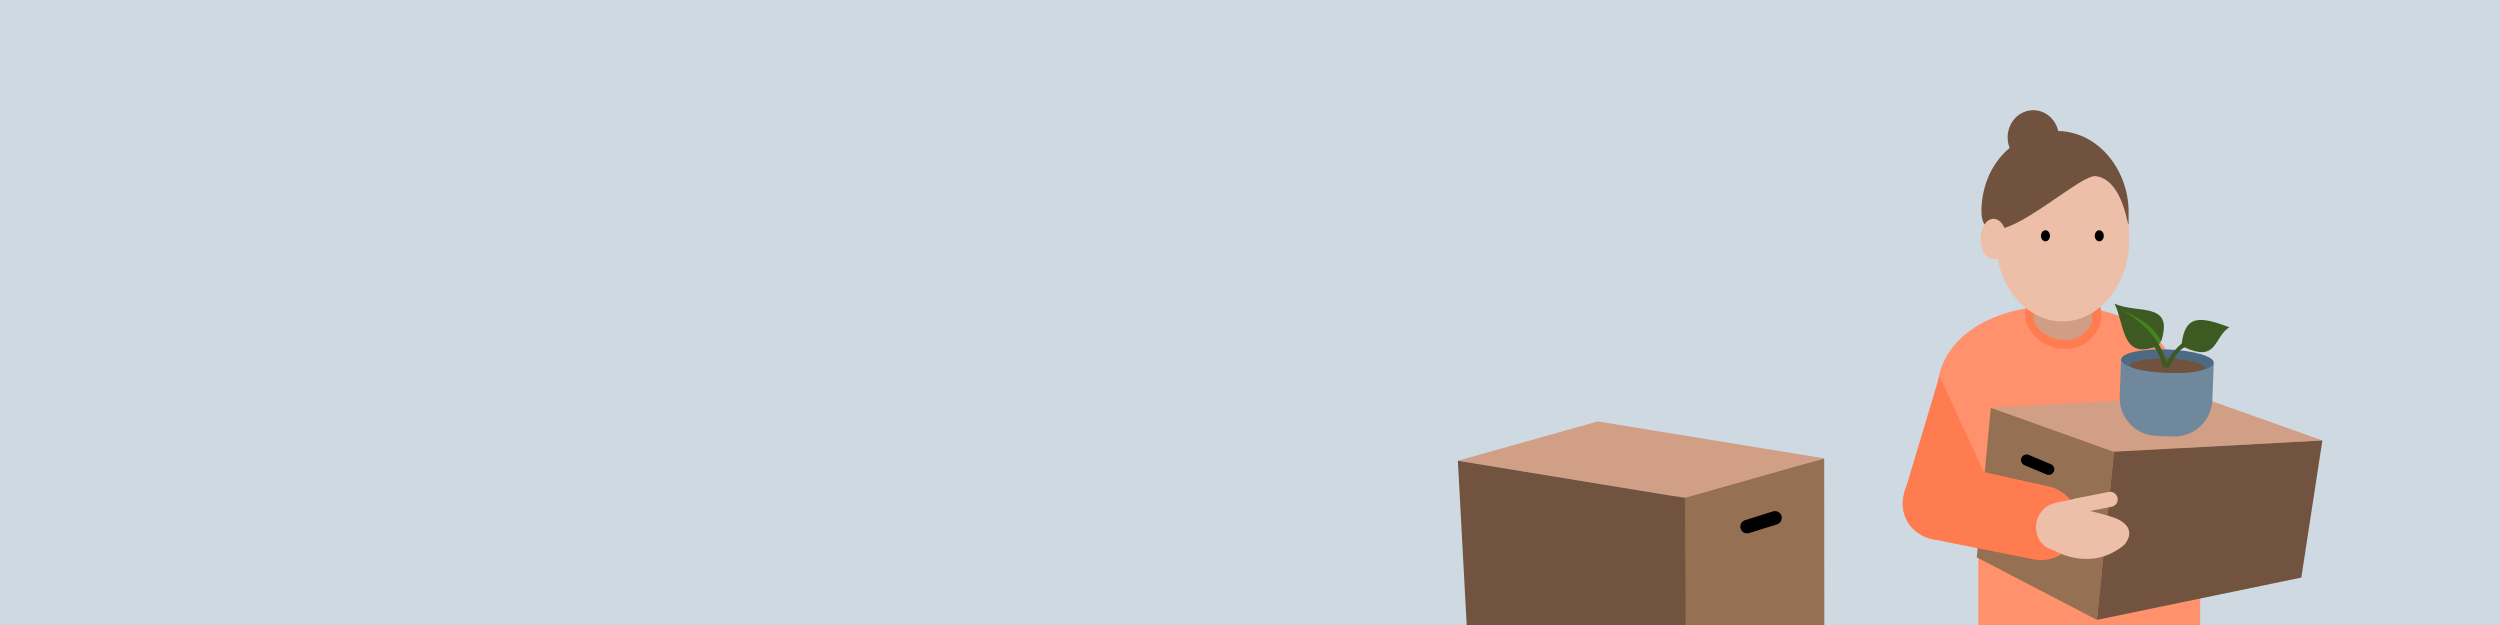 <svg width="1520" height="380" viewBox="0 0 1520 380" fill="none" xmlns="http://www.w3.org/2000/svg">
<g clip-path="url(#clip0_1244_6639)">
<rect width="1520" height="380" fill="#CFD9E2"/>
<path d="M1109.11 278.741L1109.19 389.955L1025.18 427.789L1015.34 302.731" fill="#967053"/>
<path d="M886.388 280.13L1024.42 302.73L1109.19 278.702L971.414 256.226L886.388 280.13Z" fill="#D19E86"/>
<path d="M1024.42 302.73L1025.18 427.789L891.887 382.579L886.385 280.13L1024.42 302.73Z" fill="#715340"/>
<path d="M1063.5 324.12L1080.45 318.795C1081.49 318.463 1082.36 317.732 1082.86 316.761C1083.37 315.79 1083.47 314.66 1083.14 313.617V313.617C1082.8 312.578 1082.07 311.713 1081.09 311.21C1080.12 310.707 1078.99 310.606 1077.94 310.929L1061 316.254C1060.48 316.416 1060 316.679 1059.58 317.027C1059.17 317.376 1058.82 317.803 1058.57 318.284C1058.32 318.765 1058.17 319.291 1058.13 319.831C1058.08 320.372 1058.14 320.916 1058.31 321.432V321.432C1058.64 322.474 1059.37 323.342 1060.35 323.846C1061.32 324.349 1062.45 324.448 1063.5 324.12Z" fill="black"/>
<path d="M1325.31 236.918C1325.31 208.704 1296.18 185.941 1251.51 185.941C1206.84 185.941 1178.07 208.764 1178.07 236.918L1178.8 327.374L1328.04 328.047L1325.31 236.918Z" fill="#FF916C"/>
<path d="M1202.82 273.587H1337.71V382.7H1202.82L1202.82 273.587Z" fill="#FF916C"/>
<path d="M1206.26 287.08L1199.98 311.61C1198.51 317.233 1194.87 322.045 1189.87 324.998C1184.86 327.952 1178.89 328.808 1173.25 327.38V327.38C1167.62 325.862 1162.81 322.175 1159.89 317.125C1156.97 312.074 1156.16 306.072 1157.65 300.429L1179.16 228.708" fill="#FF7C50"/>
<path d="M1266.4 339.438L1249.12 335.562C1237.51 331.701 1231.3 325.747 1232.17 315.887C1232.36 313.563 1233.01 311.3 1234.08 309.228C1235.14 307.155 1236.61 305.314 1238.39 303.811C1240.18 302.308 1242.24 301.172 1244.46 300.47C1246.68 299.767 1249.02 299.511 1251.34 299.716L1269.58 301.528C1282.62 308.373 1255.19 298.246 1280.32 320.668C1279.51 330.528 1276.07 340.403 1266.4 339.438Z" fill="#EDBEA8"/>
<path d="M1274.36 188.382C1276.55 199.379 1266.67 209.022 1257.3 209.022H1254.06C1244.68 209.022 1232.72 199.817 1234.47 188.382" stroke="#FF7C50" stroke-width="6" stroke-miterlimit="10" stroke-linecap="round"/>
<path d="M1236.23 100.025C1227.62 100.025 1220.64 92.632 1220.64 83.512C1220.64 74.393 1227.62 67 1236.23 67C1244.84 67 1251.82 74.393 1251.82 83.512C1251.82 92.632 1244.84 100.025 1236.23 100.025Z" fill="#70523E"/>
<path d="M1256.72 206.686H1254.2C1246.88 206.686 1236.3 200.241 1236.3 192.921C1236.3 189.376 1237.71 185.977 1240.22 183.471C1242.73 180.964 1246.12 179.556 1249.67 179.556H1258.85C1262.39 179.556 1265.79 180.964 1268.3 183.471C1270.8 185.977 1272.21 189.376 1272.21 192.921V192.921C1272.09 200.241 1263.97 206.686 1256.72 206.686Z" fill="#D19D85"/>
<path d="M1253.97 195.445C1231.51 195.445 1213.3 172.987 1213.3 145.284C1213.3 117.581 1231.51 95.124 1253.97 95.124C1276.44 95.124 1294.65 117.581 1294.65 145.284C1294.65 172.987 1276.44 195.445 1253.97 195.445Z" fill="#EDBEA8"/>
<path d="M1294.19 128.624C1294.19 154.298 1294.94 109.974 1274.3 107.063C1262.9 105.46 1202.89 165.465 1204.74 126.367C1205.94 100.723 1223.21 82.28 1245.72 79.889C1274.45 76.786 1294.19 102.95 1294.19 128.624Z" fill="#70523E"/>
<path d="M1243.64 146.731C1242.12 146.731 1240.89 145.222 1240.89 143.36C1240.89 141.499 1242.12 139.99 1243.64 139.99C1245.15 139.99 1246.38 141.499 1246.38 143.36C1246.38 145.222 1245.15 146.731 1243.64 146.731Z" fill="black"/>
<path d="M1276.36 146.731C1274.85 146.731 1273.62 145.222 1273.62 143.36C1273.62 141.499 1274.85 139.99 1276.36 139.99C1277.88 139.99 1279.11 141.499 1279.11 143.36C1279.11 145.222 1277.88 146.731 1276.36 146.731Z" fill="black"/>
<path d="M1212.07 157.52C1207.68 157.52 1204.13 152.042 1204.13 145.285C1204.13 138.527 1207.68 133.049 1212.07 133.049C1216.46 133.049 1220.01 138.527 1220.01 145.285C1220.01 152.042 1216.46 157.52 1212.07 157.52Z" fill="#EDBEA8"/>
<path d="M1210.43 247.859L1201.87 338.858L1274.92 376.88L1285.33 274.645" fill="#967053"/>
<path d="M1244.29 288.471L1230.83 282.82C1230 282.469 1229.34 281.804 1229 280.971C1228.66 280.139 1228.67 279.206 1229.02 278.378V278.378C1229.37 277.553 1230.04 276.902 1230.87 276.564C1231.71 276.227 1232.64 276.231 1233.47 276.575L1246.93 282.225C1247.34 282.397 1247.72 282.649 1248.03 282.966C1248.35 283.283 1248.59 283.658 1248.76 284.071C1248.93 284.484 1249.01 284.926 1249.01 285.372C1249.01 285.817 1248.92 286.258 1248.74 286.668V286.668C1248.39 287.495 1247.72 288.149 1246.89 288.487C1246.05 288.825 1245.12 288.819 1244.29 288.471Z" fill="black"/>
<path d="M1412 267.804L1285.33 274.645L1210.42 247.827L1336.86 241.066L1412 267.804Z" fill="#D19E86"/>
<path d="M1285.33 274.644L1274.92 376.879L1399.2 351.171L1412 267.802L1285.33 274.644Z" fill="#715340"/>
<path d="M1289.63 218.847L1288.79 241.271C1288.59 247.348 1290.81 253.258 1294.96 257.707C1299.12 262.156 1304.87 264.784 1310.96 265.014L1321.2 265.385C1327.29 265.611 1333.23 263.422 1337.7 259.295C1342.18 255.168 1344.84 249.44 1345.1 243.363L1345.95 220.988" fill="#70889C"/>
<path d="M1236.32 340.061L1174.86 327.813C1169 326.542 1163.22 322.755 1159.95 317.731C1155.13 308.526 1157.1 302.828 1157.76 299.759C1159.03 293.9 1162.89 288.767 1167.91 285.497C1172.94 282.228 1179.05 281.076 1184.92 282.291L1245.69 295.791C1251.55 297.051 1256.68 300.577 1259.95 305.6C1263.22 310.623 1264.37 316.736 1263.15 322.605C1261.89 328.466 1258.36 333.59 1253.33 336.86C1248.31 340.13 1242.19 341.281 1236.32 340.061Z" fill="#FF7C50"/>
<path d="M1260.24 303.426L1282.18 299.07C1283.37 298.869 1284.6 299.143 1285.59 299.832C1286.58 300.521 1287.27 301.571 1287.5 302.758C1287.62 303.339 1287.62 303.939 1287.5 304.521C1287.39 305.103 1287.16 305.657 1286.83 306.151C1286.5 306.645 1286.08 307.069 1285.59 307.398C1285.09 307.728 1284.54 307.957 1283.96 308.072L1262.01 312.445" fill="#EDBEA8"/>
<path d="M1272.28 334.37L1257.18 335.615C1246.66 335.423 1240.05 332.155 1238.26 323.894C1237.81 321.942 1237.76 319.92 1238.1 317.947C1238.44 315.973 1239.17 314.087 1240.25 312.397C1241.32 310.707 1242.72 309.246 1244.36 308.1C1246 306.954 1247.86 306.145 1249.81 305.72L1265.22 302.527C1277.69 304.783 1252.6 303.538 1278.96 315.444C1280.75 323.705 1280.46 332.678 1272.28 334.37Z" fill="#EDBEA8"/>
<path d="M1284.58 314.478C1289.62 316.004 1299.47 321.284 1291.77 331.093C1271.44 348.264 1249.3 334.89 1249.3 334.89L1245.01 332.837C1238.89 327.137 1245.55 323.185 1251.01 314.432C1256.94 304.901 1279.53 312.943 1284.58 314.478Z" fill="#EDBEA8"/>
<path d="M1317.55 226.652C1302 226.075 1289.51 222.431 1289.65 218.513C1289.8 214.595 1302.52 211.887 1318.08 212.464C1333.63 213.041 1346.12 216.684 1345.97 220.602C1345.83 224.52 1333.1 227.229 1317.55 226.652Z" fill="#4C6A83"/>
<path d="M1294.57 222.274C1294.57 222.773 1298.96 225.944 1317.53 226.636C1335.77 227.312 1340.71 224.479 1340.73 223.98C1340.84 221.099 1330.59 218.362 1317.84 217.895C1305.09 217.429 1294.65 220.149 1294.57 222.274Z" fill="#70523E"/>
<path d="M1312.85 196.379C1315.99 201.616 1315.13 208.584 1311.03 210.376C1306.88 212.869 1300.96 210.645 1297.82 205.408C1294.67 200.172 1285.55 190.475 1289.7 187.982C1293.85 185.488 1309.7 191.143 1312.85 196.379Z" fill="#44831E"/>
<path fill-rule="evenodd" clip-rule="evenodd" d="M1318.97 223.223C1322.57 215.528 1325.83 212.115 1328.22 211.198C1348.42 220.502 1345.77 205.016 1355.47 198.964C1337.41 192.187 1328.62 191.51 1326.5 208.847C1322.62 212.096 1319.45 216.114 1317.19 220.647C1313.96 207.012 1303.35 195.937 1289.42 188.146C1303.04 194.682 1308.51 197.805 1313.98 207.286C1322.05 182.947 1298.91 191.076 1285.62 184.54C1291.84 197.579 1290.01 217.878 1309.83 211.021C1312.42 214.493 1314.09 218.564 1314.67 222.852C1315.36 223.273 1316.13 223.526 1316.93 223.593C1317.63 223.669 1318.34 223.541 1318.97 223.223V223.223Z" fill="#3C5A22"/>
</g>
<defs>
<clipPath id="clip0_1244_6639">
<rect width="1520" height="380" fill="white"/>
</clipPath>
</defs>
</svg>
